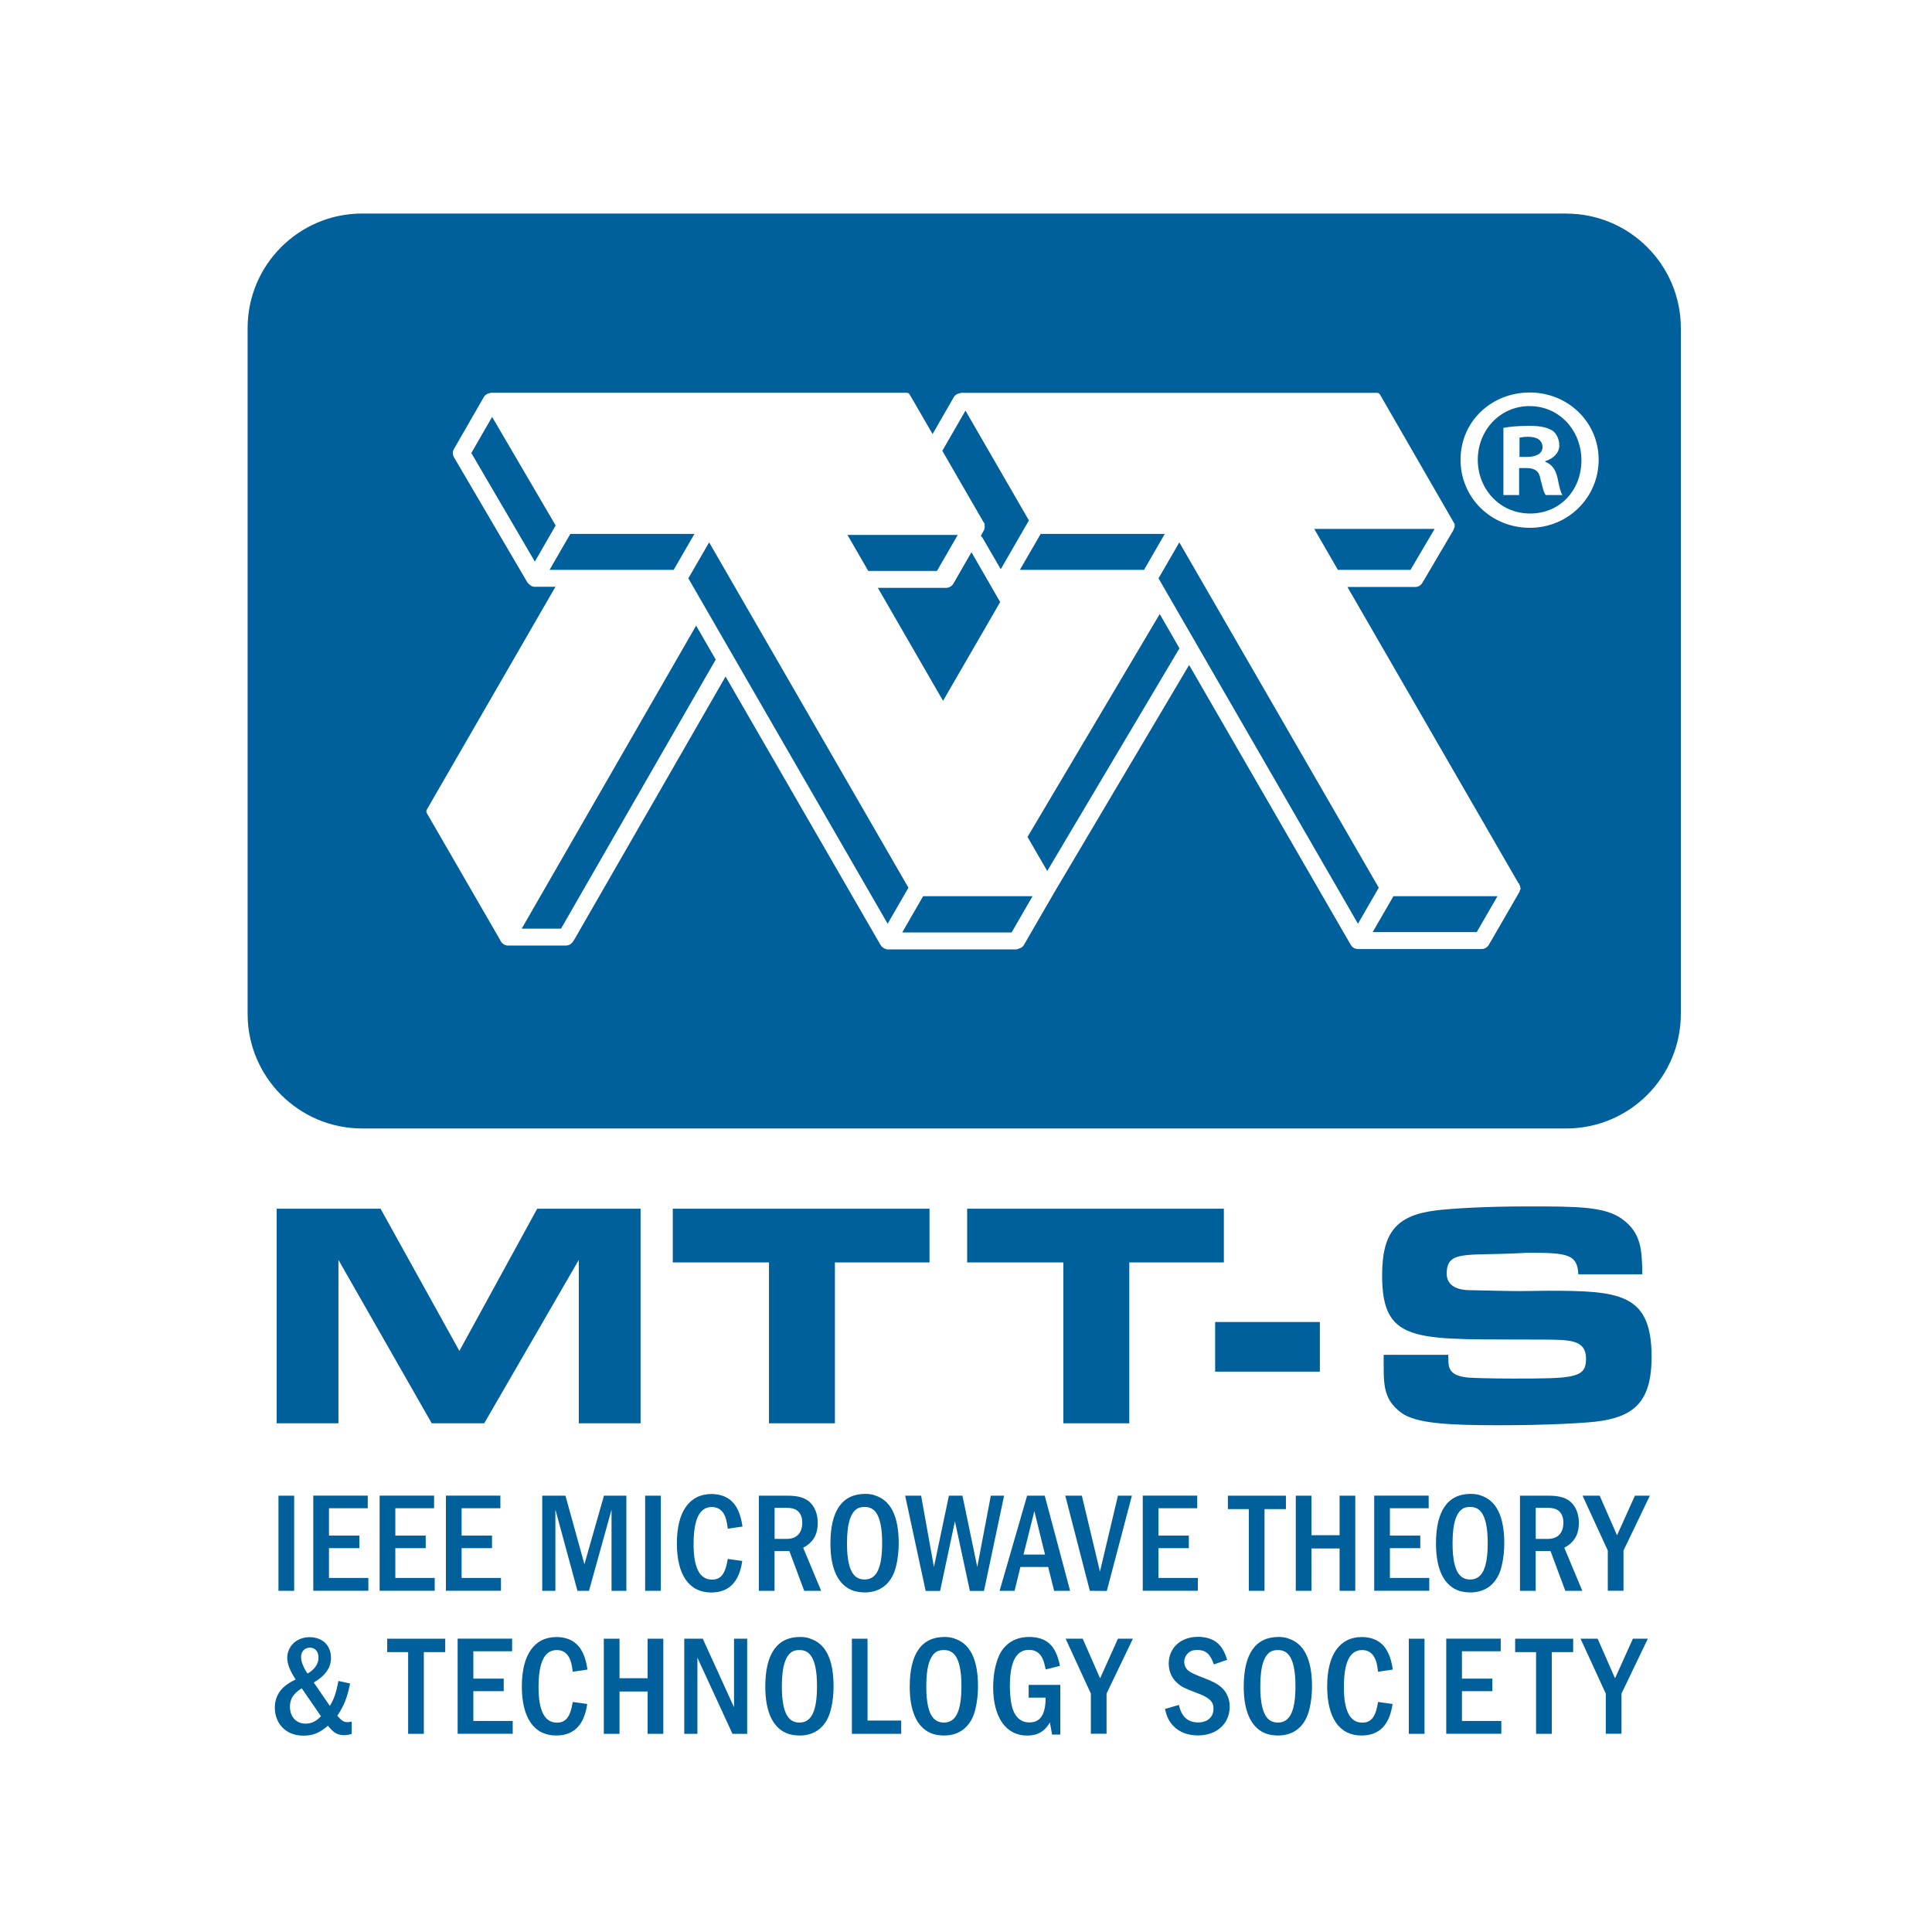 <?xml version="1.0" encoding="UTF-8"?><svg xmlns="http://www.w3.org/2000/svg" viewBox="0 0 288 288"><defs><style>.d{fill:#00609c;}</style></defs><g id="a"/><g id="b"><g><path class="d" d="M43.85,222.96v14.18h-2.34v-14.18h2.34Z"/><path class="d" d="M54.82,222.96v1.87h-5.78v4.08h4.53v1.87h-4.53v4.44h5.87v1.91h-8.21v-14.18h8.12Z"/><path class="d" d="M64.71,222.96v1.87h-5.78v4.08h4.53v1.87h-4.53v4.44h5.87v1.91h-8.21v-14.18h8.12Z"/><path class="d" d="M74.59,222.96v1.87h-5.78v4.08h4.53v1.87h-4.53v4.44h5.87v1.91h-8.21v-14.18h8.12Z"/><path class="d" d="M84.29,222.96l2.83,10.22,2.91-10.22h3.34v14.18h-2.21v-12.09l-3.36,12.09h-1.72l-3.29-12.12v12.12h-1.96v-14.18h3.46Z"/><path class="d" d="M98.51,222.96v14.18h-2.34v-14.18h2.34Z"/><path class="d" d="M110.65,232.67c-.45,3.15-1.98,4.72-4.63,4.72-3.29,0-5.12-2.61-5.12-7.33s1.87-7.35,5.17-7.35c.47,0,.91,.06,1.34,.17,1.85,.49,2.89,1.98,3.27,4.68l-2.19,.32c-.15-1.19-.3-1.72-.59-2.21-.4-.68-1-1.02-1.79-1.02-1.83,0-2.72,1.81-2.72,5.53,0,3.53,.91,5.29,2.74,5.29,1.34,0,2-.85,2.36-3.08l2.17,.3Z"/><path class="d" d="M117.37,222.96c1.49,0,2.44,.25,3.17,.81,.87,.7,1.36,1.85,1.36,3.23,0,1.76-.68,2.91-2.17,3.72l2.68,6.42h-2.53l-2.21-5.93h-2.21v5.93h-2.34v-14.18h4.25Zm-1.91,6.44h1.81c1.49,0,2.32-.87,2.32-2.42,0-.28-.02-.51-.08-.74-.28-1.02-.96-1.47-2.23-1.47h-1.81v4.63Z"/><path class="d" d="M130.4,222.91c2.38,.72,3.57,3.12,3.57,7.14,0,1.19-.13,2.32-.38,3.36-.59,2.55-2.27,3.97-4.68,3.97-.55,0-1.08-.08-1.57-.21-2.32-.72-3.55-3.17-3.55-7.08,0-4.89,1.76-7.4,5.19-7.4,.51,0,.98,.06,1.42,.21Zm-2.4,1.87c-1.17,.51-1.74,2.25-1.74,5.25,0,.59,.02,1.13,.06,1.64,.25,2.61,1.04,3.78,2.57,3.78,1.79,0,2.61-1.72,2.61-5.42,0-.6-.02-1.13-.06-1.59-.25-2.64-1.04-3.8-2.53-3.8-.38,0-.64,.04-.91,.15Z"/><path class="d" d="M137.31,222.96l1.91,10.63,2.23-10.63h2.02l2.21,10.63,2.02-10.63h1.98l-3,14.2h-2.1l-2.23-10.39-2.21,10.39h-2.15l-3.06-14.2h2.38Z"/><path class="d" d="M155.74,222.96l3.78,14.18h-2.38l-.89-3.55h-4.14l-.87,3.55h-2.23l4.1-14.18h2.64Zm-1.55,2.3l-1.62,6.48h3.21l-1.59-6.48Z"/><path class="d" d="M161.27,222.96l2.7,11.31,2.68-11.31h2.08l-3.74,14.2-2.53-.02-3.66-14.18h2.47Z"/><path class="d" d="M178.47,222.96v1.87h-5.78v4.08h4.53v1.87h-4.53v4.44h5.87v1.91h-8.21v-14.18h8.12Z"/><path class="d" d="M191.69,222.96v2h-3.19v12.18h-2.34v-12.18h-3.12v-2h8.65Z"/><path class="d" d="M195.5,222.96v5.89h4.19v-5.89h2.34v14.18h-2.34v-6.31h-4.19v6.31h-2.34v-14.18h2.34Z"/><path class="d" d="M212.97,222.96v1.87h-5.78v4.08h4.53v1.87h-4.53v4.44h5.87v1.91h-8.21v-14.18h8.12Z"/><path class="d" d="M220.67,222.91c2.38,.72,3.57,3.12,3.57,7.14,0,1.19-.13,2.32-.38,3.36-.59,2.55-2.27,3.97-4.68,3.97-.55,0-1.08-.08-1.57-.21-2.32-.72-3.55-3.17-3.55-7.08,0-4.89,1.76-7.4,5.19-7.4,.51,0,.98,.06,1.42,.21Zm-2.4,1.87c-1.17,.51-1.74,2.25-1.74,5.25,0,.59,.02,1.13,.06,1.64,.25,2.61,1.04,3.78,2.57,3.78,1.79,0,2.61-1.72,2.61-5.42,0-.6-.02-1.13-.06-1.59-.25-2.64-1.04-3.8-2.53-3.8-.38,0-.64,.04-.91,.15Z"/><path class="d" d="M230.83,222.96c1.49,0,2.44,.25,3.17,.81,.87,.7,1.36,1.85,1.36,3.23,0,1.76-.68,2.91-2.17,3.72l2.68,6.42h-2.53l-2.21-5.93h-2.21v5.93h-2.34v-14.18h4.25Zm-1.91,6.44h1.81c1.49,0,2.32-.87,2.32-2.42,0-.28-.02-.51-.08-.74-.28-1.02-.96-1.47-2.23-1.47h-1.81v4.63Z"/><path class="d" d="M238.46,222.96l2.59,5.91,2.66-5.91h2.23l-3.93,8.18v5.99h-2.34v-5.99l-3.76-8.18h2.55Z"/></g><g><path class="d" d="M52.19,250.93c-.4,2.08-.91,3.36-1.91,4.83,.62,.72,.96,.96,1.49,.96,.19,0,.32-.02,.66-.08v1.83c-.51,.15-.79,.19-1.15,.19-.38,0-.74-.08-1.06-.21-.47-.23-.76-.51-1.34-1.19-1.28,1.08-2.23,1.47-3.63,1.47-.51,0-1-.06-1.47-.21-1.7-.49-2.81-2.04-2.81-3.95,0-.47,.06-.89,.19-1.32,.42-1.28,1.3-2.13,2.91-2.89-.89-1.38-1.25-2.34-1.25-3.25,0-.4,.08-.77,.25-1.17,.51-1.19,1.68-1.89,3.08-1.89,1.91,0,3.19,1.23,3.19,3.08,0,1.47-.83,2.66-2.57,3.68l2.4,3.49c.62-1,.96-2.02,1.28-3.72l1.74,.38Zm-7.21,.74c-1.25,.79-1.76,1.59-1.76,2.76,0,.4,.08,.81,.23,1.17,.34,.83,1.13,1.34,2.08,1.34,.89,0,1.57-.32,2.32-1.1l-2.87-4.17Zm2.49-4.59c0-.15-.02-.3-.04-.45-.15-.64-.62-1.02-1.23-1.02-.15,0-.3,.02-.47,.08-.53,.19-.85,.68-.85,1.32,0,.68,.32,1.51,.96,2.47,1.08-.62,1.64-1.45,1.64-2.4Z"/><path class="d" d="M66.37,244.28v2h-3.19v12.18h-2.34v-12.18h-3.12v-2h8.65Z"/><path class="d" d="M76.34,244.28v1.87h-5.78v4.08h4.53v1.87h-4.53v4.44h5.87v1.91h-8.21v-14.18h8.12Z"/><path class="d" d="M87.54,253.99c-.45,3.15-1.98,4.72-4.63,4.72-3.29,0-5.12-2.61-5.12-7.33s1.87-7.35,5.17-7.35c.47,0,.91,.06,1.34,.17,1.85,.49,2.89,1.98,3.27,4.68l-2.19,.32c-.15-1.19-.3-1.72-.59-2.21-.4-.68-1-1.02-1.79-1.02-1.83,0-2.72,1.81-2.72,5.53,0,3.53,.91,5.29,2.74,5.29,1.34,0,2-.85,2.36-3.08l2.17,.3Z"/><path class="d" d="M92.35,244.28v5.89h4.19v-5.89h2.34v14.18h-2.34v-6.31h-4.19v6.31h-2.34v-14.18h2.34Z"/><path class="d" d="M104.76,244.28l4.66,10.22v-10.22h1.96v14.18h-2.19l-5.23-11.35v11.35h-1.96v-14.18h2.76Z"/><path class="d" d="M120.69,244.24c2.38,.72,3.57,3.12,3.57,7.14,0,1.19-.13,2.32-.38,3.36-.59,2.55-2.27,3.97-4.68,3.97-.55,0-1.08-.08-1.57-.21-2.32-.72-3.55-3.17-3.55-7.08,0-4.89,1.76-7.4,5.19-7.4,.51,0,.98,.06,1.42,.21Zm-2.4,1.87c-1.17,.51-1.74,2.25-1.74,5.25,0,.59,.02,1.13,.06,1.64,.25,2.61,1.04,3.78,2.57,3.78,1.79,0,2.61-1.72,2.61-5.42,0-.6-.02-1.13-.06-1.59-.25-2.64-1.04-3.8-2.53-3.8-.38,0-.64,.04-.91,.15Z"/><path class="d" d="M129.32,244.28v12.2h5.02v1.98h-7.35v-14.18h2.34Z"/><path class="d" d="M142.22,244.24c2.38,.72,3.57,3.12,3.57,7.14,0,1.19-.13,2.32-.38,3.36-.59,2.55-2.27,3.97-4.68,3.97-.55,0-1.08-.08-1.57-.21-2.32-.72-3.55-3.17-3.55-7.08,0-4.89,1.76-7.4,5.19-7.4,.51,0,.98,.06,1.42,.21Zm-2.4,1.87c-1.17,.51-1.74,2.25-1.74,5.25,0,.59,.02,1.13,.06,1.64,.25,2.61,1.04,3.78,2.57,3.78,1.79,0,2.61-1.72,2.61-5.42,0-.6-.02-1.13-.06-1.59-.25-2.64-1.04-3.8-2.53-3.8-.38,0-.64,.04-.91,.15Z"/><path class="d" d="M158.06,251.19v7.38h-1.23l-.32-1.81c-.81,1.36-1.83,1.96-3.4,1.96-3.15,0-5.06-2.72-5.06-7.21,0-1.51,.21-2.87,.66-4.17,.74-2.13,2.42-3.32,4.68-3.32,2.64,0,4.04,1.3,4.61,4.31l-2.12,.53c-.23-1.1-.38-1.55-.66-1.96-.4-.64-1.04-.96-1.83-.96-1.91,0-2.85,1.76-2.85,5.42,0,.79,.06,1.55,.17,2.3,.3,2.02,1.25,3.1,2.74,3.1,1.64,0,2.42-1.19,2.42-3.7h-2.53v-1.89h4.72Z"/><path class="d" d="M161.4,244.28l2.59,5.91,2.66-5.91h2.23l-3.93,8.18v5.99h-2.34v-5.99l-3.76-8.18h2.55Z"/><path class="d" d="M180.96,248.15c-.53-1.59-1.21-2.19-2.49-2.19-.23,0-.43,.02-.64,.06-.74,.19-1.3,.91-1.3,1.72,0,.21,.04,.43,.11,.6,.28,.7,.74,1,2.72,1.76,1.4,.53,2.06,.87,2.7,1.42,.79,.68,1.25,1.72,1.25,2.89,0,2.53-1.93,4.29-4.74,4.29-1.47,0-2.72-.47-3.59-1.34-.68-.68-1.02-1.34-1.32-2.61l2.08-.6c.38,1.76,1.32,2.61,2.87,2.61,.25,0,.49-.02,.72-.08,.96-.21,1.57-.96,1.57-1.96,0-1.06-.6-1.64-2.4-2.32-1.96-.74-2.32-.91-3-1.51-.81-.7-1.28-1.74-1.28-2.89,0-2.36,1.79-4,4.36-4,.49,0,.96,.06,1.4,.17,1.51,.4,2.38,1.38,2.95,3.25l-2,.7Z"/><path class="d" d="M192.01,244.24c2.38,.72,3.57,3.12,3.57,7.14,0,1.19-.13,2.32-.38,3.36-.59,2.55-2.27,3.97-4.68,3.97-.55,0-1.08-.08-1.57-.21-2.32-.72-3.55-3.17-3.55-7.08,0-4.89,1.76-7.4,5.19-7.4,.51,0,.98,.06,1.42,.21Zm-2.4,1.87c-1.17,.51-1.74,2.25-1.74,5.25,0,.59,.02,1.13,.06,1.64,.25,2.61,1.04,3.78,2.57,3.78,1.79,0,2.61-1.72,2.61-5.42,0-.6-.02-1.13-.06-1.59-.25-2.64-1.04-3.8-2.53-3.8-.38,0-.64,.04-.91,.15Z"/><path class="d" d="M207.59,253.99c-.45,3.15-1.98,4.72-4.63,4.72-3.29,0-5.12-2.61-5.12-7.33s1.87-7.35,5.17-7.35c.47,0,.91,.06,1.34,.17,1.85,.49,2.89,1.98,3.27,4.68l-2.19,.32c-.15-1.19-.3-1.72-.59-2.21-.4-.68-1-1.02-1.79-1.02-1.83,0-2.72,1.81-2.72,5.53,0,3.53,.91,5.29,2.74,5.29,1.34,0,2-.85,2.36-3.08l2.17,.3Z"/><path class="d" d="M212.35,244.28v14.18h-2.34v-14.18h2.34Z"/><path class="d" d="M223.71,244.28v1.87h-5.78v4.08h4.53v1.87h-4.53v4.44h5.87v1.91h-8.21v-14.18h8.12Z"/><path class="d" d="M234.51,244.28v2h-3.19v12.18h-2.34v-12.18h-3.12v-2h8.65Z"/><path class="d" d="M238.16,244.28l2.59,5.91,2.66-5.91h2.23l-3.93,8.18v5.99h-2.34v-5.99l-3.76-8.18h2.55Z"/></g><g><path class="d" d="M181.14,197.07h15.61v7.4h-15.61v-7.4Z"/><g><path class="d" d="M95.49,180.18v31.99h-9.21v-24.36l-14.1,24.36h-7.82l-13.91-24.36v24.36h-9.21v-31.99h15.49l11.75,21.2,11.6-21.2h15.39Z"/><path class="d" d="M124.46,188.19v23.98h-9.83v-23.98h-14.34v-8.01h38.27v8.01h-14.1Z"/><path class="d" d="M168.34,188.19v23.98h-9.83v-23.98h-14.34v-8.01h38.27v8.01h-14.1Z"/><path class="d" d="M235.28,189.96c-.14-2.97-1.58-3.21-7.29-3.21-.48,0-.77,0-1.25,.05-8.25,.43-11.08-.48-11.08,3.07,0,1.58,1.25,2.4,3.26,2.45,2.83,.05,5.47,.14,7.72,.14,1.34,0,2.83-.05,4.12-.05,10.65,0,15.44,.38,15.44,9.83,0,6.67-2.54,9.02-8.39,9.69-1.73,.19-6.81,.53-14.43,.53s-12.28-.29-14.43-1.82c-3.07-2.21-2.64-4.84-2.69-8.68h9.64c.05,1.44-.38,3.12,3.02,3.4,.81,.05,3.21,.14,6.62,.14,9.02,0,10.89-.05,10.89-2.93s-2.45-2.83-6.09-2.88c-18.85-.14-24.31,1.01-24.31-9.54,0-6.33,2.01-9.01,8.15-9.73,2.01-.24,6.71-.58,13.57-.58,7.34,0,11.46,0,14.05,1.87,2.83,2.06,2.97,4.51,3.02,8.25h-9.54Z"/></g></g><g><polygon class="d" points="82.83 78.33 79.73 83.72 70.26 67.53 73.36 62.15 82.83 78.33"/><polygon class="d" points="100.42 84.95 81.92 84.95 85.02 79.59 103.52 79.59 100.42 84.95"/><polygon class="d" points="103.77 93.26 106.69 98.32 83.63 138.43 77.77 138.43 103.77 93.26"/><polygon class="d" points="135.42 132.33 132.32 137.7 102.61 86.21 105.71 80.85 135.42 132.33"/><polygon class="d" points="129.43 85.11 126.33 79.74 142.77 79.74 139.67 85.11 129.43 85.11"/><path class="d" d="M144.81,82.31l4.25,7.38s.03,.03,.05,.03l-8.53,14.75-9.72-16.84h10.15c.45,0,.88-.23,1.11-.63l2.69-4.68Z"/><path class="d" d="M146.59,77.8l-6.12-10.6,3.45-5.99,9.47,16.39c-.03,.05-.05,.05-.08,.1l-4.13,7.15-2.69-4.63c-.08-.15-.18-.25-.28-.35l.43-.76c.15-.25,.18-.55,.13-.86-.03-.05,.03-.13,0-.18l-.1-.15s0-.05-.03-.08c0-.03-.03-.03-.05-.05Z"/><polygon class="d" points="137.61 133.59 153.92 133.59 150.8 139 134.49 139 137.61 133.59"/><polygon class="d" points="152.03 84.95 155.13 79.59 173.63 79.59 170.54 84.95 152.03 84.95"/><polygon class="d" points="172.88 91.53 175.82 96.64 156.11 129.84 153.17 124.76 172.88 91.53"/><polygon class="d" points="205.53 132.33 202.43 137.7 172.7 86.21 175.8 80.85 205.53 132.33"/><polygon class="d" points="199.44 84.95 195.91 78.84 213.86 78.84 210.26 84.95 199.44 84.95"/><polygon class="d" points="207.72 133.59 223.23 133.59 220.13 138.95 204.62 138.95 207.72 133.59"/><path class="d" d="M228.04,60.53c-4.46,0-7.75,3.63-7.75,8.01s3.3,8.01,7.8,8.01,7.65-3.52,7.65-7.93-3.25-8.08-7.7-8.08Zm2.39,13.27c-.33-.35-.5-1.28-.81-2.44-.18-1.11-.81-1.59-2.09-1.59h-1.08v4.03h-2.34v-10.02c.93-.18,2.22-.3,3.85-.3,1.91,0,2.77,.3,3.5,.73,.55,.43,.98,1.23,.98,2.19,0,1.11-.86,1.96-2.09,2.34v.1c.98,.38,1.54,1.11,1.84,2.47,.3,1.51,.48,2.14,.73,2.49h-2.49Zm-2.64-8.69c-.6,0-1.03,.08-1.28,.13v2.87h1.11c1.28,0,2.32-.43,2.32-1.46,0-.91-.68-1.54-2.14-1.54Zm.25-4.58c-4.46,0-7.75,3.63-7.75,8.01s3.3,8.01,7.8,8.01,7.65-3.52,7.65-7.93-3.25-8.08-7.7-8.08Zm2.39,13.27c-.33-.35-.5-1.28-.81-2.44-.18-1.11-.81-1.59-2.09-1.59h-1.08v4.03h-2.34v-10.02c.93-.18,2.22-.3,3.85-.3,1.91,0,2.77,.3,3.5,.73,.55,.43,.98,1.23,.98,2.19,0,1.11-.86,1.96-2.09,2.34v.1c.98,.38,1.54,1.11,1.84,2.47,.3,1.51,.48,2.14,.73,2.49h-2.49Zm-2.64-8.69c-.6,0-1.03,.08-1.28,.13v2.87h1.11c1.28,0,2.32-.43,2.32-1.46,0-.91-.68-1.54-2.14-1.54Zm5.69-33.28H54c-9.44,0-17.09,7.65-17.09,17.09v102.21c0,9.44,7.65,17.09,17.09,17.09H233.47c9.44,0,17.09-7.65,17.09-17.09V48.93c0-9.44-7.65-17.09-17.09-17.09Zm-6.82,100.45v.1c-.03,.08,.03,.15,0,.2-.03,.05-.05,.05-.08,.08-.03,.1-.03,.23-.08,.3l-4.56,7.88c-.23,.4-.65,.63-1.08,.63h-18.43c-.45,0-.86-.23-1.08-.63l-24.09-41.71-20.06,33.84-4.56,7.88c-.15,.3-.43,.45-.7,.53-.18,.1-.35,.15-.55,.15h-19.03c-.23,0-.45-.1-.63-.2h-.03v-.03c-.13-.08-.23-.15-.3-.25-.05-.05-.08-.1-.1-.15l-.05-.05-23.09-40-22.58,39.27c-.03,.05-.08,.08-.1,.13-.2,.4-.63,.7-1.13,.7h-8.63c-.28,0-.53-.1-.76-.28l-.03-.03c-.08-.05-.13-.1-.15-.15h-.03v-.03c-.1-.13-.15-.23-.2-.35l-10.93-18.91c-.08-.15-.08-.35,0-.5l19.18-33.23h-3.05c-.23,0-.4-.05-.58-.15-.05-.03-.1-.05-.13-.1-.13-.08-.23-.18-.33-.3,0-.03-.05-.03-.08-.08l-10.88-18.55c-.28-.4-.33-.91-.08-1.36l4.46-7.75c.2-.33,.53-.53,.88-.58,.05-.03,.1-.05,.13-.05h62.03c.18,0,.35,.1,.45,.28l3.4,5.87,3.17-5.51c.2-.35,.58-.55,.96-.58,.03-.03,.08-.05,.1-.05h62.03c.18,0,.35,.1,.45,.28l11.1,19.26c.05,.05,0,.13,0,.18,.03,.1,.03,.18,0,.28,0,.03,.03,.03,0,.05,0,.03-.03,.03-.03,.05-.03,.1-.08,.23-.15,.38l-4.61,7.83c-.23,.4-.63,.63-1.08,.63h-10.1l25.45,44.08c.05,.08,.1,.1,.15,.15,.03,.08,.03,.15,.05,.2l.1,.18c.03,.08-.03,.13,0,.2Zm1.38-53.6c-5.74,0-10.32-4.46-10.32-10.15s4.58-10.02,10.32-10.02,10.27,4.46,10.27,10.02-4.48,10.15-10.27,10.15Zm0-18.15c-4.46,0-7.75,3.63-7.75,8.01s3.3,8.01,7.8,8.01,7.65-3.52,7.65-7.93-3.25-8.08-7.7-8.08Zm2.39,13.27c-.33-.35-.5-1.28-.81-2.44-.18-1.11-.81-1.59-2.09-1.59h-1.08v4.03h-2.34v-10.02c.93-.18,2.22-.3,3.85-.3,1.91,0,2.77,.3,3.5,.73,.55,.43,.98,1.23,.98,2.19,0,1.11-.86,1.96-2.09,2.34v.1c.98,.38,1.54,1.11,1.84,2.47,.3,1.51,.48,2.14,.73,2.49h-2.49Zm-2.64-8.69c-.6,0-1.03,.08-1.28,.13v2.87h1.11c1.28,0,2.32-.43,2.32-1.46,0-.91-.68-1.54-2.14-1.54Z"/></g></g><g id="c"/></svg>